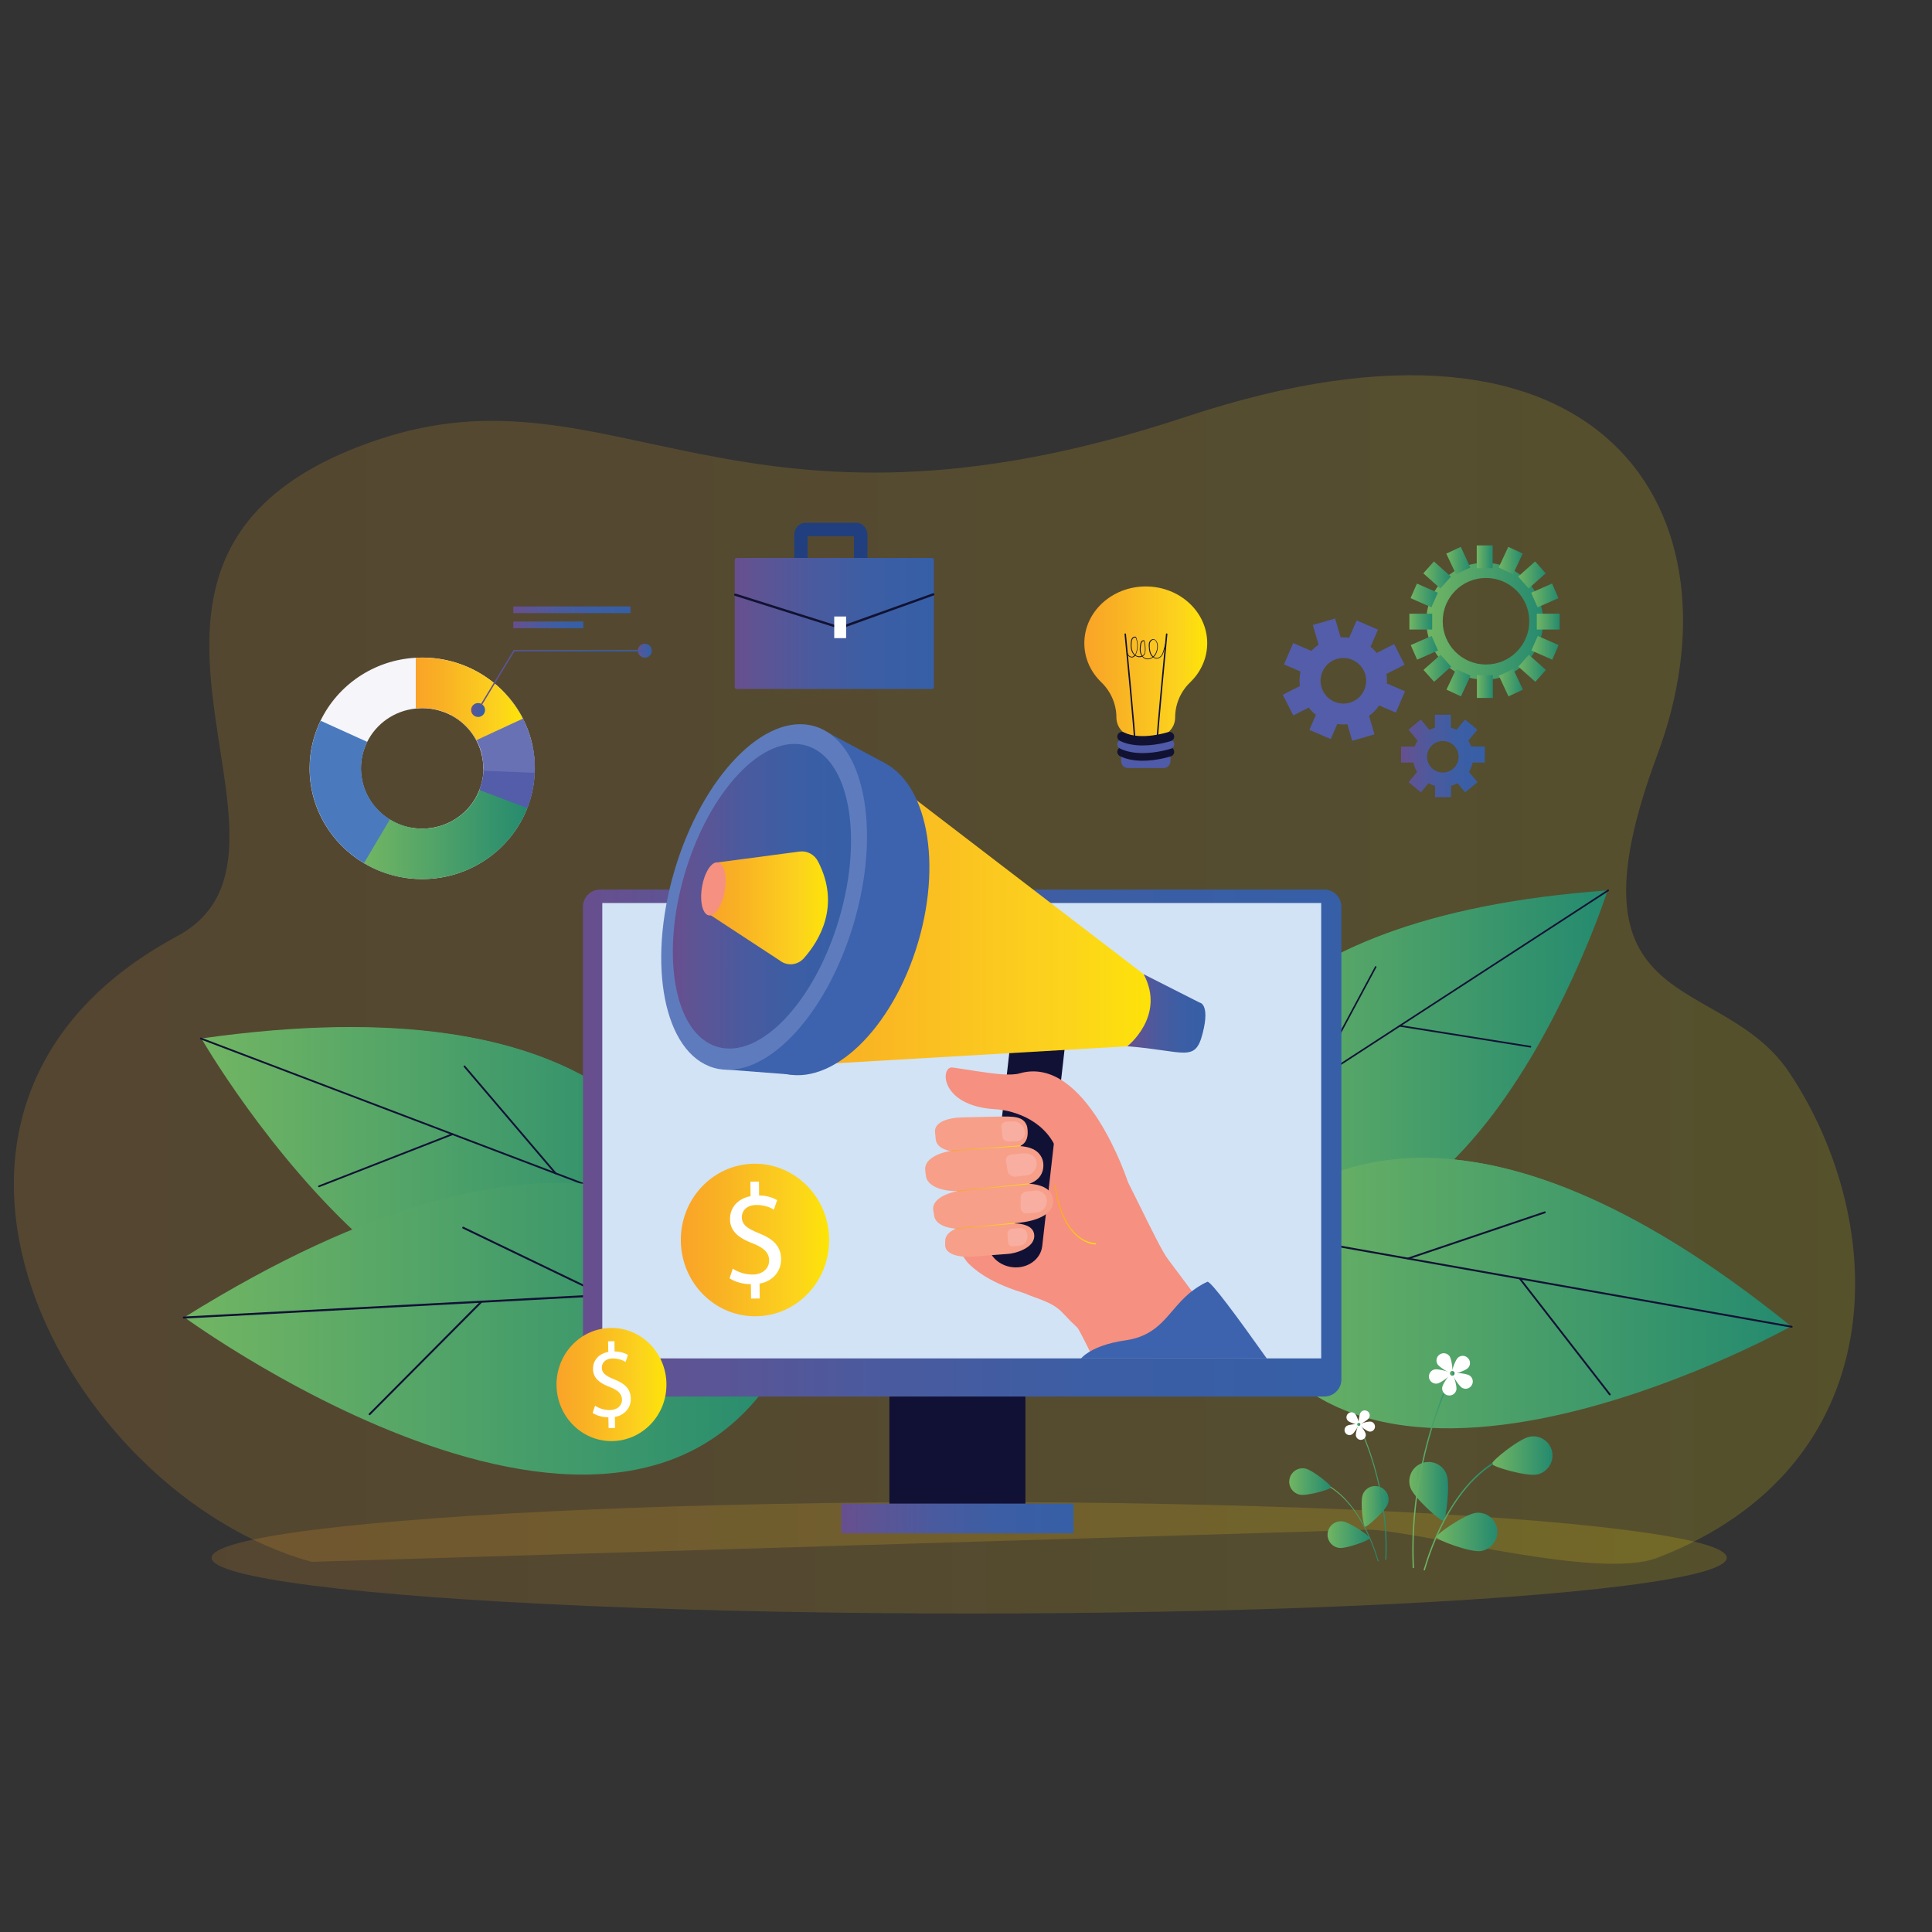 <svg xmlns="http://www.w3.org/2000/svg" xmlns:xlink="http://www.w3.org/1999/xlink" id="Layer_1" x="0px" y="0px" viewBox="0 0 2000 2000" style="enable-background:new 0 0 2000 2000;" xml:space="preserve"><rect x="0" y="0" width="2000" height="2000" fill="#333333" stroke="none"/><style type="text/css">	.st0{opacity:0.17;fill:url(#SVGID_1_);}	.st1{opacity:0.17;}	.st2{fill:url(#SVGID_2_);}	.st3{fill:url(#SVGID_3_);}	.st4{fill:url(#SVGID_4_);}	.st5{fill:#111135;}	.st6{fill:url(#SVGID_5_);}	.st7{fill:url(#SVGID_6_);}	.st8{fill:url(#SVGID_7_);}	.st9{fill:url(#SVGID_8_);}	.st10{fill:url(#SVGID_9_);}	.st11{fill:url(#SVGID_10_);}	.st12{fill:url(#SVGID_11_);}	.st13{fill:#D2E3F5;}	.st14{fill:url(#SVGID_12_);}	.st15{fill:#F69080;}	.st16{fill:url(#SVGID_13_);}	.st17{fill:#F8AEA0;}	.st18{fill:#3D63AE;}	.st19{fill:url(#SVGID_14_);}	.st20{fill:url(#SVGID_15_);}	.st21{fill:#5E7CBD;}	.st22{fill:url(#SVGID_16_);}	.st23{fill:url(#SVGID_17_);}	.st24{fill:#F79F89;}	.st25{fill:url(#SVGID_18_);}	.st26{fill:url(#SVGID_19_);}	.st27{fill:url(#SVGID_20_);}	.st28{fill:#F5F5FA;}	.st29{fill:#4A7ABD;}	.st30{fill:url(#SVGID_21_);}	.st31{fill:#535DAA;}	.st32{fill:#6971B5;}	.st33{fill:url(#SVGID_22_);}	.st34{fill:url(#SVGID_23_);}	.st35{fill:url(#SVGID_24_);}	.st36{fill:url(#SVGID_25_);}	.st37{fill:url(#SVGID_26_);}	.st38{fill:url(#SVGID_27_);}	.st39{fill:url(#SVGID_28_);}	.st40{fill:#111232;}	.st41{fill:#4F5AA8;}	.st42{fill:url(#SVGID_29_);}	.st43{fill:url(#SVGID_30_);}	.st44{fill:url(#SVGID_31_);}	.st45{fill:url(#SVGID_32_);}	.st46{fill:url(#SVGID_33_);}	.st47{fill:url(#SVGID_34_);}	.st48{fill:url(#SVGID_35_);}	.st49{fill:url(#SVGID_36_);}	.st50{fill:url(#SVGID_37_);}	.st51{fill:url(#SVGID_38_);}	.st52{fill:url(#SVGID_39_);}	.st53{fill:url(#SVGID_40_);}	.st54{fill:url(#SVGID_41_);}	.st55{fill:url(#SVGID_42_);}	.st56{fill:url(#SVGID_43_);}	.st57{fill:url(#SVGID_44_);}	.st58{fill:url(#SVGID_45_);}	.st59{fill:url(#SVGID_46_);}	.st60{fill:url(#SVGID_47_);}	.st61{fill:#FFFFFF;}	.st62{fill:url(#SVGID_48_);}	.st63{fill:#213F7E;}	.st64{fill:url(#SVGID_49_);}	.st65{fill:url(#SVGID_50_);}	.st66{fill:url(#SVGID_51_);}	.st67{fill:url(#SVGID_52_);}	.st68{fill:url(#SVGID_53_);}	.st69{fill:url(#SVGID_54_);}	.st70{fill:url(#SVGID_55_);}	.st71{fill:url(#SVGID_56_);}	.st72{fill:url(#SVGID_57_);}	.st73{fill:url(#SVGID_58_);}	.st74{fill:url(#SVGID_59_);}	.st75{fill:url(#SVGID_60_);}	.st76{fill:url(#SVGID_61_);}</style><g>	<linearGradient id="SVGID_1_" gradientUnits="userSpaceOnUse" x1="14.378" y1="1003.602" x2="1920.408" y2="1003.602">		<stop offset="1.385225e-07" style="stop-color:#FAA328"></stop>		<stop offset="0.254" style="stop-color:#F9B124"></stop>		<stop offset="0.769" style="stop-color:#FCD31D"></stop>		<stop offset="1" style="stop-color:#FDE406"></stop>	</linearGradient>	<path class="st0" d="M1715.7,1612.6c-59.9,23.1-236.1-25.5-296.8-29.1l-1096.3,33.3C66.1,1546.1-147.3,1147,183.3,969.2  C350,879.6,45.9,571.4,390.9,455.3c244.2-82.2,372.2,130.4,837.1-23.9c436.2-144.8,579.8,102.9,487.7,349.9  c-102.7,275.3,65.8,222.4,136.9,329.5C1957.5,1268.8,1961.1,1518.1,1715.7,1612.6z"></path></g><g class="st1">	<linearGradient id="SVGID_2_" gradientUnits="userSpaceOnUse" x1="219.114" y1="1612.566" x2="1787.437" y2="1612.566">		<stop offset="1.385225e-07" style="stop-color:#FAA328"></stop>		<stop offset="0.254" style="stop-color:#F9B124"></stop>		<stop offset="0.769" style="stop-color:#FCD31D"></stop>		<stop offset="1" style="stop-color:#FDE406"></stop>	</linearGradient>	<ellipse class="st2" cx="1003.3" cy="1612.6" rx="784.2" ry="57.7"></ellipse></g><g>	<linearGradient id="SVGID_3_" gradientUnits="userSpaceOnUse" x1="208.839" y1="1222.485" x2="734.638" y2="1222.485">		<stop offset="1.229091e-02" style="stop-color:#71B563"></stop>		<stop offset="1" style="stop-color:#248A6F"></stop>	</linearGradient>	<path class="st3" d="M734.6,1312c0,0,7.8-312.5-525.8-236.5C208.8,1075.6,485.9,1556.6,734.6,1312z"></path>	<linearGradient id="SVGID_4_" gradientUnits="userSpaceOnUse" x1="207.857" y1="1168.109" x2="728.792" y2="1168.109">		<stop offset="1.229091e-02" style="stop-color:#71B563"></stop>		<stop offset="1" style="stop-color:#248A6F"></stop>	</linearGradient>	<path class="st4" d="M207.9,1075.1L728.8,1273C710.4,1192,623,1016,207.9,1075.1z"></path>	<path class="st5" d="M707.2,1265.5c0.2-0.1,0.3-0.3,0.4-0.5c0.2-0.5-0.1-1-0.5-1.2l-498.9-189.6c-0.5-0.2-1,0.1-1.2,0.5  c-0.2,0.5,0.1,1,0.5,1.2l498.9,189.6C706.7,1265.6,707,1265.6,707.2,1265.5z"></path>	<path class="st5" d="M468.8,1174.9c0.4-0.2,0.6-0.7,0.4-1.1c-0.2-0.5-0.7-0.7-1.2-0.5l-138.1,53.9c-0.5,0.2-0.7,0.7-0.5,1.2  c0.2,0.5,0.7,0.7,1.2,0.5l138.1-53.9C468.7,1174.9,468.7,1174.9,468.8,1174.9z"></path>	<path class="st5" d="M575.6,1215.5c0.1,0,0.1-0.1,0.2-0.1c0.4-0.3,0.4-0.9,0.1-1.3l-94.4-110.8c-0.3-0.4-0.9-0.4-1.3-0.1  c-0.4,0.3-0.4,0.9-0.1,1.3l94.4,110.8C574.8,1215.6,575.3,1215.7,575.6,1215.5z"></path></g><g>	<linearGradient id="SVGID_5_" gradientUnits="userSpaceOnUse" x1="191.458" y1="1375.569" x2="829.663" y2="1375.569">		<stop offset="1.229091e-02" style="stop-color:#71B563"></stop>		<stop offset="1" style="stop-color:#248A6F"></stop>	</linearGradient>	<path class="st6" d="M829.7,1368c0,0-132.1-319.8-638.2-3.9C191.5,1364,687.4,1726.9,829.7,1368z"></path>	<linearGradient id="SVGID_6_" gradientUnits="userSpaceOnUse" x1="190.26" y1="1294.327" x2="806.296" y2="1294.327">		<stop offset="1.229091e-02" style="stop-color:#71B563"></stop>		<stop offset="1" style="stop-color:#248A6F"></stop>	</linearGradient>	<path class="st7" d="M190.3,1364l616-32.9C751.4,1257.3,584.1,1118.2,190.3,1364z"></path>	<path class="st5" d="M781.1,1333.1c0.1-0.2,0.2-0.4,0.2-0.7c0-0.6-0.5-1-1.1-1l-590,31.5c-0.6,0-1,0.5-0.9,1.1c0,0.6,0.5,1,1.1,1  l590-31.5C780.6,1333.5,780.9,1333.3,781.1,1333.1z"></path>	<path class="st5" d="M499.1,1348.2c0.3-0.4,0.3-1-0.1-1.3c-0.4-0.4-1-0.4-1.4,0l-115.7,116.4c-0.4,0.4-0.4,1,0,1.4  c0.4,0.4,1,0.4,1.4,0L499,1348.3C499,1348.3,499.1,1348.2,499.1,1348.2z"></path>	<path class="st5" d="M625.5,1341.4c0-0.1,0.1-0.1,0.1-0.2c0.2-0.5,0-1.1-0.5-1.3l-145.2-69.9c-0.5-0.2-1.1,0-1.3,0.5  c-0.2,0.5,0,1.1,0.5,1.3l145.2,69.9C624.7,1341.9,625.2,1341.8,625.5,1341.4z"></path></g><g>	<linearGradient id="SVGID_7_" gradientUnits="userSpaceOnUse" x1="1232.703" y1="1098.688" x2="1663.983" y2="1098.688">		<stop offset="1.229091e-02" style="stop-color:#71B563"></stop>		<stop offset="1" style="stop-color:#248A6F"></stop>	</linearGradient>	<path class="st8" d="M1235.9,1238.3c0,0-68-280.4,428.1-316C1664,922.3,1507.9,1410.3,1235.9,1238.3z"></path>	<linearGradient id="SVGID_8_" gradientUnits="userSpaceOnUse" x1="1233.512" y1="1061.868" x2="1664.781" y2="1061.868">		<stop offset="1.229091e-02" style="stop-color:#71B563"></stop>		<stop offset="1" style="stop-color:#248A6F"></stop>	</linearGradient>	<path class="st9" d="M1664.8,921.7L1233.5,1202C1234.2,1125.3,1278.7,949.4,1664.8,921.7z"></path>	<path class="st5" d="M1251.5,1191c-0.2-0.1-0.3-0.2-0.5-0.3c-0.3-0.4-0.1-0.9,0.2-1.2L1664.3,921c0.4-0.3,0.9-0.1,1.2,0.2  c0.3,0.4,0.1,0.9-0.2,1.2l-413.1,268.4C1252,1191,1251.7,1191,1251.5,1191z"></path>	<path class="st5" d="M1448.9,1062.7c-0.4-0.1-0.7-0.5-0.6-0.9c0.1-0.5,0.5-0.8,1-0.7l135.1,21.6c0.5,0.1,0.8,0.5,0.7,1  c-0.1,0.5-0.5,0.8-1,0.7l-135.1-21.6C1449,1062.7,1448.9,1062.7,1448.9,1062.7z"></path>	<path class="st5" d="M1360.4,1120.2c-0.1,0-0.1,0-0.2-0.1c-0.4-0.2-0.6-0.7-0.3-1.1l63.5-118.4c0.2-0.4,0.7-0.6,1.1-0.3  c0.4,0.2,0.6,0.7,0.3,1.1l-63.5,118.4C1361.2,1120.1,1360.8,1120.3,1360.4,1120.2z"></path></g><g>	<linearGradient id="SVGID_9_" gradientUnits="userSpaceOnUse" x1="1266.083" y1="1338.584" x2="1853.603" y2="1338.584">		<stop offset="1.229091e-02" style="stop-color:#71B563"></stop>		<stop offset="1" style="stop-color:#248A6F"></stop>	</linearGradient>	<path class="st10" d="M1266.1,1304.6c0,0,157.7-279.3,587.5,68.7C1853.6,1373.3,1356.3,1650.9,1266.1,1304.6z"></path>	<linearGradient id="SVGID_10_" gradientUnits="userSpaceOnUse" x1="1291.751" y1="1286.049" x2="1854.707" y2="1286.049">		<stop offset="1.229091e-02" style="stop-color:#71B563"></stop>		<stop offset="1" style="stop-color:#248A6F"></stop>	</linearGradient>	<path class="st11" d="M1854.7,1373.4l-563-100C1350.6,1211.7,1520.3,1102.7,1854.7,1373.4z"></path>	<path class="st5" d="M1314.7,1278.1c-0.1-0.2-0.2-0.4-0.1-0.6c0.1-0.5,0.6-0.8,1.1-0.8l539.2,95.8c0.5,0.1,0.8,0.6,0.8,1.1  c-0.1,0.5-0.6,0.8-1.1,0.8l-539.2-95.8C1315.1,1278.4,1314.8,1278.3,1314.7,1278.1z"></path>	<path class="st5" d="M1572.4,1323.8c-0.2-0.4-0.1-0.9,0.2-1.2c0.4-0.3,1-0.2,1.3,0.2l93.3,120.2c0.3,0.4,0.2,1-0.2,1.3  c-0.4,0.3-1,0.2-1.3-0.2l-93.3-120.2C1572.5,1323.9,1572.4,1323.9,1572.4,1323.8z"></path>	<path class="st5" d="M1456.9,1303.3c0-0.1-0.1-0.1-0.1-0.2c-0.2-0.5,0.1-1,0.6-1.2l141.5-47.8c0.5-0.2,1,0.1,1.2,0.6  c0.2,0.5-0.1,1-0.6,1.2l-141.5,47.8C1457.6,1303.9,1457.1,1303.7,1456.9,1303.3z"></path></g><rect x="920.7" y="1435.4" class="st5" width="140.8" height="134.2"></rect><linearGradient id="SVGID_11_" gradientUnits="userSpaceOnUse" x1="603.501" y1="1183.294" x2="1388.452" y2="1183.294">	<stop offset="1.229066e-02" style="stop-color:#674F8F"></stop>	<stop offset="0.106" style="stop-color:#5F5393"></stop>	<stop offset="0.382" style="stop-color:#4B5A9E"></stop>	<stop offset="0.672" style="stop-color:#3C5EA4"></stop>	<stop offset="0.993" style="stop-color:#365FA7"></stop></linearGradient><path class="st12" d="M1370.8,920.9H621.2c-9.7,0-17.7,7.9-17.7,17.7V1428c0,9.7,7.9,17.7,17.7,17.7h749.7c9.7,0,17.7-7.9,17.7-17.7 V938.5C1388.5,928.8,1380.5,920.9,1370.8,920.9z"></path><rect x="623.5" y="934.8" class="st13" width="744.2" height="471.4"></rect><linearGradient id="SVGID_12_" gradientUnits="userSpaceOnUse" x1="870.826" y1="1571.897" x2="1111.314" y2="1571.897">	<stop offset="1.229066e-02" style="stop-color:#674F8F"></stop>	<stop offset="0.106" style="stop-color:#5F5393"></stop>	<stop offset="0.382" style="stop-color:#4B5A9E"></stop>	<stop offset="0.672" style="stop-color:#3C5EA4"></stop>	<stop offset="0.993" style="stop-color:#365FA7"></stop></linearGradient><rect x="870.8" y="1556.5" class="st14" width="240.5" height="30.8"></rect><g>	<g>		<path class="st15" d="M1246.2,1353.2c-20.3-27.2-32.9-44.1-37.2-49.8c-5.8-7.7-17-30.5-29.5-55.9c-17-34.4-36.5-73.5-48.5-86.5   c-4.9-5.2-14.3-9.7-25.2-13.5c-9-3.1-32,33.6-120,24.5c0,0,38,23.6,39.5,27.5c2.7,7.3,4.7,12.7,5.2,14.9c0.1,0.5,0.2,0.8,0.2,1   c-0.1,1-0.2,1.9-0.3,2.8c0,0,0,0,0,0c-0.4,3.6-0.7,7.1-1,10.3c0,0.1,0,0.2,0,0.3c-0.2,1.6-0.3,3.1-0.4,4.6c0,0.3,0,0.5-0.1,0.8   c-0.6,6.2-1,11.1-1.3,14c0,0.2,0,0.5-0.1,0.6c-0.1,1.5-0.2,2.3-0.2,2.3s-8.2-2-15.4,1.2c-2.2,1-4.4,2.5-6.1,4.7   c-0.5,0.6-0.9,1.2-1.3,1.9c-0.4,0.7-1.7,3.6-3.3,7.7c0,0.1-0.1,0.2-0.1,0.2c-4.9,12.3-6.1,32.9-3.4,34.8c0,0,3.3,4.9,4.7,6.2   c4.4,4.2,18.6,18.7,55.5,30.1c4.1,1.3,7.9,3.2,11.7,4.5c30.1,10.6,25.8,13.7,45.5,31.8c0.4,0.3,1.1,1.5,2.2,3.4   c2.8,5,7.8,15,14.4,28.2H1286C1270.5,1385.6,1257.2,1367.9,1246.2,1353.2z"></path>		<g>			<linearGradient id="SVGID_13_" gradientUnits="userSpaceOnUse" x1="1091.537" y1="1257.463" x2="1134.521" y2="1257.463">				<stop offset="1.385225e-07" style="stop-color:#FAA328"></stop>				<stop offset="0.254" style="stop-color:#F9B124"></stop>				<stop offset="0.769" style="stop-color:#FCD31D"></stop>				<stop offset="1" style="stop-color:#FDE406"></stop>			</linearGradient>			<path class="st16" d="M1129.1,1287.5c3.2,0.8,5.2,0.7,5.4,0.7l0-1.2c-0.1,0-8.4,0.2-17.7-7.1c-8.6-6.8-19.7-21.5-24.1-53.3    l-1.2,0.2c2.4,17.8,8.7,41.6,24.6,54.1C1121.1,1284.8,1125.8,1286.7,1129.1,1287.5z"></path>		</g>		<g>			<path class="st17" d="M1072.9,1065.6c3.8,0.8,8.9-4.6,8.9-4.6c-2.5-7.1-5.1-14.5-7.7-21.6c-2.4,0.8-5.6,2.5-6.5,5.7    C1066.2,1050.6,1069,1064.8,1072.9,1065.6z"></path>		</g>		<path class="st18" d="M1311.3,1406.2c-30.3-42.7-58.3-80.8-61.5-79.3c-3.1,1.4-5.8,2.9-8.5,4.6c-4.1,2.5-7.8,5.3-11.2,8.2   c0,0,0,0,0,0c-21.4,18.6-28.9,42.8-65.5,47.9c-18.1,2.6-32,7.8-41.2,14.7c-0.7,0.5-1.3,1-1.9,1.6c0,0,0,0,0,0   c-0.9,0.8-1.8,1.6-2.6,2.4H1311.3z"></path>		<g>			<g>				<path class="st5" d="M1048,1311.8L1048,1311.8c15.5,1.8,29.3-8,30.9-21.8l23.1-203.3c1.6-13.8-9.7-26.4-25.2-28.1l0,0     c-15.5-1.8-29.3,8-30.9,21.8l-23.1,203.3C1021.2,1297.4,1032.5,1310,1048,1311.8z"></path>			</g>			<g>				<linearGradient id="SVGID_14_" gradientUnits="userSpaceOnUse" x1="753.835" y1="933.309" x2="1203.23" y2="933.309">					<stop offset="1.385225e-07" style="stop-color:#FAA328"></stop>					<stop offset="0.254" style="stop-color:#F9B124"></stop>					<stop offset="0.769" style="stop-color:#FCD31D"></stop>					<stop offset="1" style="stop-color:#FDE406"></stop>				</linearGradient>				<polygon class="st19" points="858.8,759.4 1183.9,1008.5 1203.2,1049.1 1167,1083.1 753.8,1107.2     "></polygon>			</g>			<g>									<ellipse transform="matrix(0.284 -0.959 0.959 0.284 -294.988 1501.202)" class="st18" cx="857.3" cy="948" rx="169.4" ry="96.7"></ellipse>			</g>			<g>				<linearGradient id="SVGID_15_" gradientUnits="userSpaceOnUse" x1="1167.049" y1="1049.094" x2="1247.789" y2="1049.094">					<stop offset="1.229066e-02" style="stop-color:#674F8F"></stop>					<stop offset="0.106" style="stop-color:#5F5393"></stop>					<stop offset="0.382" style="stop-color:#4B5A9E"></stop>					<stop offset="0.672" style="stop-color:#3C5EA4"></stop>					<stop offset="0.993" style="stop-color:#365FA7"></stop>				</linearGradient>				<path class="st20" d="M1183.9,1008.5l57.8,29.3c0,0,11.2,1,3.3,31.8c-7.8,30.9-18.5,18.1-78,13.5     C1167,1083.1,1207.1,1051.8,1183.9,1008.5z"></path>			</g>			<g>				<polygon class="st18" points="819.2,1112.4 748,1106.9 847.6,753.3 916,790 888.7,997.7     "></polygon>			</g>			<g>									<ellipse transform="matrix(0.284 -0.959 0.959 0.284 -323.803 1423.223)" class="st21" cx="790.7" cy="928.3" rx="184.3" ry="96.7"></ellipse>			</g>			<g>				<linearGradient id="SVGID_16_" gradientUnits="userSpaceOnUse" x1="696.543" y1="927.768" x2="880.98" y2="927.768">					<stop offset="1.229066e-02" style="stop-color:#674F8F"></stop>					<stop offset="0.106" style="stop-color:#5F5393"></stop>					<stop offset="0.382" style="stop-color:#4B5A9E"></stop>					<stop offset="0.672" style="stop-color:#3C5EA4"></stop>					<stop offset="0.993" style="stop-color:#365FA7"></stop>				</linearGradient>				<path class="st22" d="M708.9,904.2c-25.5,86.1-10.4,166.5,33.7,179.5c44.1,13,100.5-46.2,126-132.3     c25.5-86.1,10.4-166.5-33.7-179.5C790.8,758.8,734.4,818,708.9,904.2z"></path>			</g>			<g>				<linearGradient id="SVGID_17_" gradientUnits="userSpaceOnUse" x1="732.127" y1="939.82" x2="857.164" y2="939.82">					<stop offset="1.385225e-07" style="stop-color:#FAA328"></stop>					<stop offset="0.254" style="stop-color:#F9B124"></stop>					<stop offset="0.769" style="stop-color:#FCD31D"></stop>					<stop offset="1" style="stop-color:#FDE406"></stop>				</linearGradient>				<path class="st23" d="M827.9,881.5l-84.5,11.2l-11.3,52.4l74.8,49c7.8,6.3,18.7,5.3,25.4-2.3c15.9-18,38-54.2,14.7-99.7     C843.3,884.7,835.7,880.5,827.9,881.5z"></path>			</g>			<g>				<path class="st15" d="M726.8,917.8c-2.7,15.1,0.4,28.5,6.9,29.8c6.4,1.3,13.8-9.8,16.5-25c2.7-15.1-0.4-28.5-6.9-29.8     C736.8,891.5,729.4,902.6,726.8,917.8z"></path>			</g>		</g>		<g>			<g>				<path class="st24" d="M958.5,1217.3l-0.7-5.8c-1.5-11.4,13.9-19.5,34.5-21.1l50-3.8c21-1.6,32.6,2.4,36.8,13.5     c0.7,2,1.1,4.9,1,7.1c-0.6,11.7-9,19.7-30,21.3l-52.1,4.3C977.4,1234.5,960,1228.7,958.5,1217.3z"></path>			</g>			<g>				<path class="st24" d="M967.1,1258.8l-1-6c-1.7-10.7,12.8-18.7,32.4-20.9l51.6-6c20-2.3,35.3,1.5,39.2,12c0.7,2,1.1,4.4,1,6.7     c-0.6,11-13.7,18.6-33.8,21l-51.6,6C985.4,1273.8,968.9,1269.5,967.1,1258.8z"></path>			</g>			<g>				<path class="st24" d="M978.4,1288.8l0.1-4.6c0.1-8.9,13-15.2,29-16.4l32.8-1.3c12.8-0.7,29.1,0.1,30.3,11.6     c1.5,13.9-20.4,19.8-27.9,20l-35.7,2.7C990.9,1302,978.2,1297.6,978.4,1288.8z"></path>			</g>			<g>				<path class="st17" d="M1073.3,1204.4c-0.8-9.1-8.4-11.2-16.2-10.3l-9.9,1c-3.8,0.4-6.4,3.2-5.9,6.3l1.8,11.1     c0.6,3.4,4.4,5.9,8.6,5.5l11.3-1.2C1069.7,1216.1,1073.7,1208.5,1073.3,1204.4z"></path>			</g>			<g>				<path class="st24" d="M968.7,1179.6c-0.1-1.1-0.8-7.8-0.8-7.8c-0.7-9.7,12.3-14.8,28.4-15.1l36.1-0.8     c16.5-0.3,26.8-0.5,30.5,9.2c1,2.6,1.2,8,0.7,10.9c-1.9,12.3-14.3,13.3-30.9,13.7l-33.9,3     C982.7,1193.1,969.9,1189.3,968.7,1179.6z"></path>			</g>			<g>				<path class="st17" d="M1083.7,1243.9l0-0.7c0-6.6-5.6-11.4-12.3-10.7l-8.9,0.9c-3.2,0.3-5.9,3.1-5.9,6.3l0,10.8     c0,3.5,2.9,6,6.5,5.7l10.1-1C1079,1254.6,1083.7,1249.5,1083.7,1243.9z"></path>			</g>			<g>				<path class="st17" d="M1063.7,1278.8l0,0.2c0.4,5.3-3,10-7.7,10.5l-8,0.8c-2.2,0.2-4.2-1.7-4.4-4.2l-0.7-8.4     c-0.2-2.8,1.6-5.3,4.1-5.5l8.8-0.9C1059.8,1270.9,1063.3,1274.3,1063.7,1278.8z"></path>			</g>			<g>				<path class="st17" d="M1060.9,1172.3l-0.2-1.6c-0.6-5.6-6.1-10-12.2-9.8l-7,0.3c-2.9,0.1-5.1,2.4-4.9,5.1l1,10.2     c0.3,3,3.2,5.3,6.5,5.2l8.1-0.3C1057.5,1181.2,1061.4,1177.1,1060.9,1172.3z"></path>			</g>			<g>				<linearGradient id="SVGID_18_" gradientUnits="userSpaceOnUse" x1="990.513" y1="1229.324" x2="1065.519" y2="1229.324">					<stop offset="1.385225e-07" style="stop-color:#FAA328"></stop>					<stop offset="0.254" style="stop-color:#F9B124"></stop>					<stop offset="0.769" style="stop-color:#FCD31D"></stop>					<stop offset="1" style="stop-color:#FDE406"></stop>				</linearGradient>				<path class="st25" d="M990.8,1233.4c0,0,0.1,0,0.1,0l74.3-7.6c0.2,0,0.3-0.2,0.3-0.4c0-0.2-0.2-0.3-0.4-0.3l-74.3,7.6     c-0.2,0-0.3,0.2-0.3,0.4C990.5,1233.3,990.6,1233.4,990.8,1233.4z"></path>			</g>			<g>				<linearGradient id="SVGID_19_" gradientUnits="userSpaceOnUse" x1="984.022" y1="1188.789" x2="1056.729" y2="1188.789">					<stop offset="1.385225e-07" style="stop-color:#FAA328"></stop>					<stop offset="0.254" style="stop-color:#F9B124"></stop>					<stop offset="0.769" style="stop-color:#FCD31D"></stop>					<stop offset="1" style="stop-color:#FDE406"></stop>				</linearGradient>				<path class="st26" d="M984.3,1191.7c0,0,0.1,0,0.1,0l72-5.2c0.2,0,0.3-0.2,0.3-0.4c0-0.2-0.2-0.3-0.4-0.3l-72,5.2     c-0.2,0-0.3,0.2-0.3,0.4C984,1191.5,984.1,1191.7,984.3,1191.7z"></path>			</g>			<g>				<linearGradient id="SVGID_20_" gradientUnits="userSpaceOnUse" x1="989.168" y1="1269.152" x2="1050.465" y2="1269.152">					<stop offset="1.385225e-07" style="stop-color:#FAA328"></stop>					<stop offset="0.254" style="stop-color:#F9B124"></stop>					<stop offset="0.769" style="stop-color:#FCD31D"></stop>					<stop offset="1" style="stop-color:#FDE406"></stop>				</linearGradient>				<path class="st27" d="M989.4,1272.2c0,0,0.1,0,0.1,0l60.6-5.5c0.2,0,0.3-0.2,0.3-0.4c0-0.2-0.2-0.3-0.4-0.3l-60.6,5.5     c-0.2,0-0.3,0.2-0.3,0.4C989.2,1272.1,989.3,1272.2,989.4,1272.2z"></path>			</g>		</g>		<g>			<path class="st15" d="M1167.6,1223.6c0,0-43-132.2-111.9-112.5c-9.4,2.7-25.9,0.6-43.8-2.1c-7.4-1.1-15.1-2.4-22.7-3.5    c-1-0.2-2.1-0.3-3.1-0.4c-12.9-1.8-13.7,40,44.6,43.2c13.7,0.8,48.8,8.1,63,41.1C1102.9,1210.4,1152.2,1255.1,1167.6,1223.6z"></path>		</g>	</g></g><g>	<g>		<path class="st28" d="M551.4,772.8c-2.1-10.2-5.5-19.9-10.1-28.9c-4.8-9.5-11-18.2-18.2-25.9c-21.3-22.9-52-37.3-86-37.3   c-2.3,0-4.5,0.1-6.8,0.2c-43.5,2.4-80.7,28.4-98.5,65.2c-7.2,14.9-11.3,31.6-11.3,49.3c0,41.6,22.5,78,56.2,98.1   c12.6,7.5,26.9,12.8,42,15.1c6,0.9,12.1,1.4,18.3,1.4c49.6,0,91.9-30.5,108.8-73.4c1.3-3.3,2.4-6.7,3.4-10.2   c2.4-8.5,3.9-17.3,4.2-26.5c0.1-1.5,0.1-3.1,0.1-4.6C553.7,787.7,552.9,780.1,551.4,772.8z M500.4,797.9   c-0.1,3.7-0.6,7.3-1.4,10.8c-0.7,3.2-1.6,6.2-2.8,9.2c-9.1,23.4-32.2,39.9-59.2,39.9c-4.5,0-8.9-0.5-13.2-1.3   c-7.3-1.5-14.2-4.3-20.4-8.1c-17.9-11-29.8-30.6-29.8-52.9c0-9.8,2.3-19.1,6.4-27.3c9.3-18.9,28.1-32.4,50.2-34.7   c2.2-0.2,4.5-0.4,6.8-0.4c10.5,0,20.4,2.5,29.1,6.9c11.5,5.8,20.9,15,26.9,26.3c2.8,5.2,4.9,10.9,6.1,16.9c0.8,4,1.2,8.1,1.2,12.3   C500.5,796.2,500.5,797.1,500.4,797.9z"></path>	</g>	<g>		<path class="st29" d="M423.9,856.4l-5.1,52.2c-15.2-2.3-29.4-7.6-42-15.1c-33.7-20.1-56.2-56.5-56.2-98.1c0-17.6,4-34.3,11.3-49.3   l48.3,21.9c-4.1,8.2-6.4,17.5-6.4,27.3c0,22.3,11.9,41.9,29.8,52.9C409.7,852.1,416.6,854.9,423.9,856.4z"></path>	</g>	<g>		<linearGradient id="SVGID_21_" gradientUnits="userSpaceOnUse" x1="376.766" y1="859.334" x2="549.317" y2="859.334">			<stop offset="1.229091e-02" style="stop-color:#71B563"></stop>			<stop offset="1" style="stop-color:#248A6F"></stop>		</linearGradient>		<path class="st30" d="M549.3,826.5c-1,3.5-2.1,6.8-3.4,10.2C529,879.6,486.7,910,437.1,910c-22.1,0-42.7-6-60.3-16.5   c7.8-13.2,17.4-29.4,26.8-45.2c9.7,6,21.2,9.5,33.6,9.5c27,0,50-16.6,59.2-39.9c1.2-3,2.1-6,2.8-9.2l39,13.2L549.3,826.5z"></path>	</g>	<g>		<path class="st31" d="M553.7,795.4c0,1.5,0,3.1-0.1,4.6c-0.5,12.9-3.2,25.2-7.7,36.6l-49.6-18.8c2.4-6.2,3.9-12.9,4.2-19.9   c0-0.8,0.1-1.7,0.1-2.5c0-4.2-0.4-8.3-1.2-12.3l52.1-10.3C552.9,780.1,553.7,787.7,553.7,795.4z"></path>	</g>	<g>		<path class="st32" d="M553.7,795.4c0,1.5,0,3.1-0.1,4.6l-53.1-2.1c0-0.8,0.1-1.7,0.1-2.5c0-10.5-2.7-20.4-7.3-29.1   c-6-11.2-15.5-20.4-26.9-26.3l8.1-15.5l48.8-6.5c7.2,7.7,13.3,16.4,18.2,25.9C549.2,759.4,553.7,776.9,553.7,795.4z"></path>	</g>	<g>		<linearGradient id="SVGID_22_" gradientUnits="userSpaceOnUse" x1="430.338" y1="723.5" x2="541.27" y2="723.5">			<stop offset="1.385225e-07" style="stop-color:#FAA328"></stop>			<stop offset="0.254" style="stop-color:#F9B124"></stop>			<stop offset="0.769" style="stop-color:#FCD31D"></stop>			<stop offset="1" style="stop-color:#FDE406"></stop>		</linearGradient>		<path class="st33" d="M541.3,743.9l-48.1,22.3c-10.6-19.8-31.7-33.2-56-33.2c-2.3,0-4.5,0.1-6.8,0.4v-52.4   c2.2-0.1,4.5-0.2,6.8-0.2C482.7,680.8,522.1,706.5,541.3,743.9z"></path>	</g>	<g>		<g>			<g>				<linearGradient id="SVGID_23_" gradientUnits="userSpaceOnUse" x1="487.724" y1="735.043" x2="502.078" y2="735.043">					<stop offset="1.229066e-02" style="stop-color:#674F8F"></stop>					<stop offset="0.106" style="stop-color:#5F5393"></stop>					<stop offset="0.382" style="stop-color:#4B5A9E"></stop>					<stop offset="0.672" style="stop-color:#3C5EA4"></stop>					<stop offset="0.993" style="stop-color:#365FA7"></stop>				</linearGradient>				<path class="st34" d="M487.7,735c0-4,3.2-7.2,7.2-7.2s7.2,3.2,7.2,7.2c0,4-3.2,7.2-7.2,7.2S487.7,739,487.7,735z"></path>			</g>		</g>		<g>			<g>				<linearGradient id="SVGID_24_" gradientUnits="userSpaceOnUse" x1="660.346" y1="673.578" x2="674.701" y2="673.578">					<stop offset="1.229066e-02" style="stop-color:#674F8F"></stop>					<stop offset="0.106" style="stop-color:#5F5393"></stop>					<stop offset="0.382" style="stop-color:#4B5A9E"></stop>					<stop offset="0.672" style="stop-color:#3C5EA4"></stop>					<stop offset="0.993" style="stop-color:#365FA7"></stop>				</linearGradient>				<path class="st35" d="M660.3,673.6c0-4,3.2-7.2,7.2-7.2c4,0,7.2,3.2,7.2,7.2c0,4-3.2,7.2-7.2,7.2     C663.6,680.8,660.3,677.5,660.3,673.6z"></path>			</g>		</g>		<g>			<g>				<linearGradient id="SVGID_25_" gradientUnits="userSpaceOnUse" x1="494.294" y1="704.14" x2="667.523" y2="704.14">					<stop offset="1.229066e-02" style="stop-color:#674F8F"></stop>					<stop offset="0.106" style="stop-color:#5F5393"></stop>					<stop offset="0.382" style="stop-color:#4B5A9E"></stop>					<stop offset="0.672" style="stop-color:#3C5EA4"></stop>					<stop offset="0.993" style="stop-color:#365FA7"></stop>				</linearGradient>				<polygon class="st36" points="495.5,735.4 494.3,734.7 531.7,672.9 667.5,672.9 667.5,674.3 532.5,674.3     "></polygon>			</g>		</g>	</g>	<g>		<linearGradient id="SVGID_26_" gradientUnits="userSpaceOnUse" x1="531.378" y1="631.184" x2="652.697" y2="631.184">			<stop offset="1.229066e-02" style="stop-color:#674F8F"></stop>			<stop offset="0.106" style="stop-color:#5F5393"></stop>			<stop offset="0.382" style="stop-color:#4B5A9E"></stop>			<stop offset="0.672" style="stop-color:#3C5EA4"></stop>			<stop offset="0.993" style="stop-color:#365FA7"></stop>		</linearGradient>		<rect x="531.4" y="627.8" class="st37" width="121.3" height="6.9"></rect>	</g>	<g>		<linearGradient id="SVGID_27_" gradientUnits="userSpaceOnUse" x1="531.378" y1="646.875" x2="603.791" y2="646.875">			<stop offset="1.229066e-02" style="stop-color:#674F8F"></stop>			<stop offset="0.106" style="stop-color:#5F5393"></stop>			<stop offset="0.382" style="stop-color:#4B5A9E"></stop>			<stop offset="0.672" style="stop-color:#3C5EA4"></stop>			<stop offset="0.993" style="stop-color:#365FA7"></stop>		</linearGradient>		<rect x="531.4" y="643.4" class="st38" width="72.4" height="6.9"></rect>	</g></g><g>	<linearGradient id="SVGID_28_" gradientUnits="userSpaceOnUse" x1="1122.53" y1="685" x2="1249.64" y2="685">		<stop offset="1.385225e-07" style="stop-color:#FAA328"></stop>		<stop offset="0.254" style="stop-color:#F9B124"></stop>		<stop offset="0.769" style="stop-color:#FCD31D"></stop>		<stop offset="1" style="stop-color:#FDE406"></stop>	</linearGradient>	<path class="st39" d="M1122.5,665.8c0-32.4,28.5-58.7,63.6-58.7c35.1,0,63.6,26.3,63.6,58.7c0,15.7-6.7,30-17.6,40.5  c-9.9,9.5-15.6,22.6-15.6,36.4l0,0c0,11.1-9,20.1-20.1,20.1h-20.6c-11.1,0-20.1-9-20.1-20.1l0,0c0-13.7-5.7-26.8-15.6-36.4  C1129.2,695.8,1122.5,681.6,1122.5,665.8z"></path>	<path class="st40" d="M1174.9,770.2c0.4,0,0.7-0.3,0.7-0.7c0.4-6.5-9.6-108.8-10-113.1c0-0.4-0.4-0.7-0.8-0.7  c-0.4,0-0.7,0.4-0.7,0.8c0.1,1.1,10.3,106.4,10,112.9C1174.2,769.8,1174.5,770.1,1174.9,770.2  C1174.9,770.2,1174.9,770.2,1174.9,770.2z"></path>	<path class="st40" d="M1197.8,770.2C1197.8,770.2,1197.8,770.2,1197.8,770.2c0.5,0,0.8-0.4,0.7-0.8c-0.3-6.4,9.9-111.8,10-112.9  c0-0.4-0.3-0.8-0.7-0.8c-0.4,0-0.8,0.3-0.8,0.7c-0.4,4.3-10.3,106.6-10,113.1C1197.1,769.8,1197.4,770.2,1197.8,770.2z"></path>	<path class="st40" d="M1185.4,682c-1.1-0.5-2.2-1.3-3-2.3c-1.5,0.7-3.2,0.8-4.9,0.3c-0.8-0.3-1.6-0.7-2.4-1.2  c-0.8,0.9-1.8,1.7-3.1,1.8c-0.9,0.1-1.8-0.2-2.7-0.7c-2.1-1.2-3.3-3.8-2.9-6.1c0-0.2,0.2-0.3,0.4-0.3c0.2,0,0.3,0.2,0.3,0.4  c-0.3,2.1,0.7,4.3,2.5,5.4c0.5,0.3,1.3,0.6,2.2,0.6c1.1-0.1,1.9-0.8,2.6-1.6c-1.3-1.1-2.3-2.7-3-4.5c-1.1-3-1-6.1-0.8-8.6  c0.1-1.4,0.3-3,1.1-4.3c0.8-1.3,2.5-2.3,4.1-1.7c0.1,0,0.2,0.1,0.2,0.2c2.2,5.2,2.4,11.2,0.5,16.4c-0.2,0.7-0.6,1.5-1.1,2.3  c0.7,0.5,1.4,0.9,2.2,1.1c1.4,0.4,2.9,0.3,4.2-0.2c-0.7-1.1-1.3-2.3-1.6-3.7c-0.7-2.9-0.2-6,0.2-8.4c0.2-1,0.4-2,1.1-2.9  c0.6-0.8,1.8-1.5,3-1.1c0.1,0,0.2,0.1,0.2,0.3c0.9,3.3,1.3,6.8,1.1,10.3c-0.1,1.2-0.2,2.4-0.7,3.5c-0.5,1-1.2,1.8-2.2,2.3  c0.7,0.9,1.6,1.6,2.6,2c2.4,1,5.3,0.5,7.6-1.2c-0.8-0.7-1.4-1.4-1.9-2.2c-1.4-2.4-1.7-5.2-1.9-7.7c-0.2-2-0.3-4.1,0.6-5.9  c0.9-1.8,3.2-3.3,5.2-2.4c0.8,0.3,1.5,1,2.1,1.9c1.3,2,1.7,4.6,1.2,7.8c-0.4,2.5-1.4,6-4.1,8.5c0,0,0,0,0,0c1,0.7,2.3,1.1,3.6,1  c1.9-0.2,3.7-1.5,4.9-3.5c1-1.8,2.8-8.2,3.3-10.6c0-0.2,0.2-0.3,0.4-0.3c0.2,0,0.3,0.2,0.3,0.4c-0.5,2.3-2.3,8.9-3.4,10.8  c-1.3,2.2-3.4,3.7-5.5,3.9c-1.6,0.1-3-0.4-4.2-1.3c-1.7,1.3-3.7,2-5.6,2C1187.3,682.5,1186.3,682.4,1185.4,682z M1190.8,664.6  c-0.8,1.6-0.7,3.6-0.6,5.5c0.2,2.4,0.5,5.1,1.8,7.3c0.4,0.8,1.1,1.5,1.8,2.1c0,0,0.1-0.1,0.1-0.1c2.6-2.4,3.5-5.7,3.9-8.1  c0.4-2.9,0.1-5.4-1.1-7.3c-0.5-0.8-1.1-1.3-1.7-1.6c-0.3-0.1-0.6-0.2-1-0.2C1192.8,662.4,1191.5,663.4,1190.8,664.6z M1182.2,664.6  c-0.5,0.7-0.8,1.7-0.9,2.6c-0.4,2.3-0.9,5.3-0.2,8.1c0.3,1.3,0.8,2.5,1.5,3.5c0.8-0.5,1.5-1.2,2-2.1c0.5-1,0.6-2.1,0.6-3.2  c0.2-3.3-0.2-6.6-1-9.8C1183.4,663.5,1182.7,664,1182.2,664.6z M1172.5,661.4c-0.8,1.2-0.9,2.7-1,4c-0.2,2.4-0.3,5.4,0.8,8.3  c0.6,1.7,1.5,3.1,2.7,4.1c0.5-0.8,0.8-1.5,1-2.1c1.8-5,1.7-10.8-0.4-15.7C1174.4,659.6,1173.1,660.4,1172.5,661.4z"></path>	<path class="st41" d="M1167.8,795.1h36.6c4,0,7.3-3.3,7.3-7.3v-7.3h-51.1v7.3C1160.5,791.8,1163.8,795.1,1167.8,795.1z"></path>	<path class="st40" d="M1182.9,787.5c15,0,28.4-4.3,29.3-4.6c2.6-0.8,3.9-3.6,3.1-6.1c-0.8-2.6-3.6-3.9-6.1-3.1  c-0.4,0.1-28.2,9-45.6,0.3c-2.4-1.2-5.3-0.2-6.5,2.2c-1.2,2.4-0.2,5.3,2.2,6.5C1166.5,786.3,1175,787.5,1182.9,787.5z"></path>	<path class="st41" d="M1182.9,779.6c15,0,28.4-4.3,29.3-4.6c2.6-0.8,3.9-3.6,3.1-6.1c-0.8-2.6-3.6-4-6.1-3.1  c-0.4,0.1-28.2,9-45.6,0.3c-2.4-1.2-5.3-0.2-6.5,2.2c-1.2,2.4-0.2,5.3,2.2,6.5C1166.5,778.4,1175,779.6,1182.9,779.6z"></path>	<path class="st40" d="M1182.9,771.7c15,0,28.4-4.3,29.3-4.6c2.6-0.8,3.9-3.6,3.1-6.1c-0.8-2.6-3.6-3.9-6.1-3.1  c-0.4,0.1-28.2,9-45.6,0.3c-2.4-1.2-5.3-0.2-6.5,2.2c-1.2,2.4-0.2,5.3,2.2,6.5C1166.5,770.5,1175,771.7,1182.9,771.7z"></path></g><g>	<linearGradient id="SVGID_29_" gradientUnits="userSpaceOnUse" x1="1476.496" y1="643.109" x2="1597.427" y2="643.109">		<stop offset="1.229091e-02" style="stop-color:#71B563"></stop>		<stop offset="1" style="stop-color:#248A6F"></stop>	</linearGradient>	<path class="st42" d="M1537,582.6c-33.4,0-60.5,27.1-60.5,60.5c0,33.4,27.1,60.5,60.5,60.5c33.4,0,60.5-27.1,60.5-60.5  C1597.4,609.7,1570.4,582.6,1537,582.6z M1538.3,687.9c-24.7,0-44.8-20-44.8-44.8c0-24.7,20-44.8,44.8-44.8  c24.7,0,44.8,20,44.8,44.8C1583.1,667.8,1563.1,687.9,1538.3,687.9z"></path>	<linearGradient id="SVGID_30_" gradientUnits="userSpaceOnUse" x1="1528.716" y1="576.361" x2="1545.207" y2="576.361">		<stop offset="1.229091e-02" style="stop-color:#71B563"></stop>		<stop offset="1" style="stop-color:#248A6F"></stop>	</linearGradient>	<rect x="1528.7" y="564.6" class="st43" width="16.5" height="23.6"></rect>	<linearGradient id="SVGID_31_" gradientUnits="userSpaceOnUse" x1="1551.403" y1="580.288" x2="1576.311" y2="580.288">		<stop offset="1.229091e-02" style="stop-color:#71B563"></stop>		<stop offset="1" style="stop-color:#248A6F"></stop>	</linearGradient>	<polygon class="st44" points="1576.3,573.1 1561.4,566.1 1551.4,587.5 1566.3,594.4  "></polygon>	<linearGradient id="SVGID_32_" gradientUnits="userSpaceOnUse" x1="1571.563" y1="595.208" x2="1600.126" y2="595.208">		<stop offset="1.229091e-02" style="stop-color:#71B563"></stop>		<stop offset="1" style="stop-color:#248A6F"></stop>	</linearGradient>	<polygon class="st45" points="1600.1,593.5 1589.2,581.2 1571.6,596.9 1582.5,609.2  "></polygon>	<linearGradient id="SVGID_33_" gradientUnits="userSpaceOnUse" x1="1585.099" y1="616.41" x2="1613.289" y2="616.41">		<stop offset="1.229091e-02" style="stop-color:#71B563"></stop>		<stop offset="1" style="stop-color:#248A6F"></stop>	</linearGradient>	<polygon class="st46" points="1613.3,619.2 1606.7,604.1 1585.1,613.6 1591.7,628.7  "></polygon>	<linearGradient id="SVGID_34_" gradientUnits="userSpaceOnUse" x1="1459.023" y1="643.502" x2="1482.582" y2="643.502">		<stop offset="1.229091e-02" style="stop-color:#71B563"></stop>		<stop offset="1" style="stop-color:#248A6F"></stop>	</linearGradient>	<polygon class="st47" points="1459,651.7 1459,635.3 1482.6,635.3 1482.6,651.7  "></polygon>	<linearGradient id="SVGID_35_" gradientUnits="userSpaceOnUse" x1="1590.948" y1="643.502" x2="1614.507" y2="643.502">		<stop offset="1.229091e-02" style="stop-color:#71B563"></stop>		<stop offset="1" style="stop-color:#248A6F"></stop>	</linearGradient>	<polygon class="st48" points="1614.5,651.7 1614.5,635.3 1590.9,635.3 1590.9,651.7  "></polygon>	<linearGradient id="SVGID_36_" gradientUnits="userSpaceOnUse" x1="1497.219" y1="580.288" x2="1522.127" y2="580.288">		<stop offset="1.229091e-02" style="stop-color:#71B563"></stop>		<stop offset="1" style="stop-color:#248A6F"></stop>	</linearGradient>	<polygon class="st49" points="1497.2,573.1 1512.2,566.1 1522.1,587.5 1507.2,594.4  "></polygon>	<linearGradient id="SVGID_37_" gradientUnits="userSpaceOnUse" x1="1473.405" y1="595.208" x2="1501.967" y2="595.208">		<stop offset="1.229091e-02" style="stop-color:#71B563"></stop>		<stop offset="1" style="stop-color:#248A6F"></stop>	</linearGradient>	<polygon class="st50" points="1473.4,593.5 1484.4,581.2 1502,596.9 1491,609.2  "></polygon>	<linearGradient id="SVGID_38_" gradientUnits="userSpaceOnUse" x1="1460.241" y1="616.41" x2="1488.431" y2="616.41">		<stop offset="1.229091e-02" style="stop-color:#71B563"></stop>		<stop offset="1" style="stop-color:#248A6F"></stop>	</linearGradient>	<polygon class="st51" points="1460.2,619.2 1466.8,604.1 1488.4,613.6 1481.8,628.7  "></polygon>	<linearGradient id="SVGID_39_" gradientUnits="userSpaceOnUse" x1="1528.912" y1="710.642" x2="1545.403" y2="710.642">		<stop offset="1.229091e-02" style="stop-color:#71B563"></stop>		<stop offset="1" style="stop-color:#248A6F"></stop>	</linearGradient>	<rect x="1528.9" y="698.9" class="st52" width="16.5" height="23.6"></rect>	<linearGradient id="SVGID_40_" gradientUnits="userSpaceOnUse" x1="1551.599" y1="706.716" x2="1576.507" y2="706.716">		<stop offset="1.229091e-02" style="stop-color:#71B563"></stop>		<stop offset="1" style="stop-color:#248A6F"></stop>	</linearGradient>	<polygon class="st53" points="1576.5,713.9 1561.6,720.9 1551.6,699.5 1566.5,692.6  "></polygon>	<linearGradient id="SVGID_41_" gradientUnits="userSpaceOnUse" x1="1571.759" y1="691.796" x2="1600.322" y2="691.796">		<stop offset="1.229091e-02" style="stop-color:#71B563"></stop>		<stop offset="1" style="stop-color:#248A6F"></stop>	</linearGradient>	<polygon class="st54" points="1600.3,693.5 1589.4,705.8 1571.8,690.1 1582.7,677.8  "></polygon>	<linearGradient id="SVGID_42_" gradientUnits="userSpaceOnUse" x1="1585.295" y1="670.594" x2="1613.486" y2="670.594">		<stop offset="1.229091e-02" style="stop-color:#71B563"></stop>		<stop offset="1" style="stop-color:#248A6F"></stop>	</linearGradient>	<polygon class="st55" points="1613.5,667.8 1606.9,682.9 1585.3,673.4 1591.9,658.3  "></polygon>	<linearGradient id="SVGID_43_" gradientUnits="userSpaceOnUse" x1="1497.416" y1="706.716" x2="1522.323" y2="706.716">		<stop offset="1.229091e-02" style="stop-color:#71B563"></stop>		<stop offset="1" style="stop-color:#248A6F"></stop>	</linearGradient>	<polygon class="st56" points="1497.4,713.9 1512.4,720.9 1522.3,699.5 1507.4,692.6  "></polygon>	<linearGradient id="SVGID_44_" gradientUnits="userSpaceOnUse" x1="1473.601" y1="691.796" x2="1502.163" y2="691.796">		<stop offset="1.229091e-02" style="stop-color:#71B563"></stop>		<stop offset="1" style="stop-color:#248A6F"></stop>	</linearGradient>	<polygon class="st57" points="1473.6,693.5 1484.6,705.8 1502.2,690.1 1491.2,677.8  "></polygon>	<linearGradient id="SVGID_45_" gradientUnits="userSpaceOnUse" x1="1460.437" y1="670.594" x2="1488.628" y2="670.594">		<stop offset="1.229091e-02" style="stop-color:#71B563"></stop>		<stop offset="1" style="stop-color:#248A6F"></stop>	</linearGradient>	<polygon class="st58" points="1460.4,667.8 1467,682.9 1488.6,673.4 1482,658.3  "></polygon></g><path class="st31" d="M1445,737.7l9.5-22.1l-18.8-8.1c0.2-3.3,0-6.6-0.5-9.8l18.9-9.6l-10.9-21.4l-18,9.2c-1.9-2.3-4-4.4-6.4-6.3 l7.7-17.8l-22.1-9.5l-7.7,17.8c-3-0.4-6-0.5-8.9-0.4l-5.7-19.4l-23.1,6.7l6,20.4c-2.7,1.8-5.2,4-7.5,6.4l-18.8-8.1l-9.5,22.1 l17.1,7.4c-1.1,5-1.3,10.1-0.7,15l-17.7,9l10.9,21.4l16-8.1c2.1,2.8,4.6,5.3,7.4,7.5l-6.7,15.6l22.1,9.5l6.7-15.6 c3.5,0.5,7.1,0.6,10.5,0.2l5,17.2l23.1-6.7l-5.6-19.1c4-2.9,7.5-6.6,10.4-10.8L1445,737.7z M1381.3,726.4c-12-5.2-17.5-19.1-12.3-31 c5.2-12,19.1-17.5,31-12.3c12,5.2,17.5,19.1,12.3,31C1407.2,726.1,1393.3,731.6,1381.3,726.4z"></path><linearGradient id="SVGID_46_" gradientUnits="userSpaceOnUse" x1="1450.09" y1="782.563" x2="1537.061" y2="782.563">	<stop offset="1.229066e-02" style="stop-color:#674F8F"></stop>	<stop offset="0.106" style="stop-color:#5F5393"></stop>	<stop offset="0.382" style="stop-color:#4B5A9E"></stop>	<stop offset="0.672" style="stop-color:#3C5EA4"></stop>	<stop offset="0.993" style="stop-color:#365FA7"></stop></linearGradient><path class="st59" d="M1537.1,789.4v-16.6h-14.1c-0.8-2.2-1.8-4.2-3-6.1l9.4-11.3l-12.8-10.6l-8.9,10.7c-1.8-0.9-3.7-1.7-5.7-2.2 v-13.4h-16.6v13.4c-2,0.6-3.9,1.3-5.7,2.2l-8.9-10.7l-12.8,10.6l9.4,11.3c-1.2,1.9-2.2,3.9-3,6.1h-14.1v16.6h12.9 c0.7,3.5,1.9,6.7,3.7,9.7l-8.8,10.6l12.8,10.6l7.9-9.5c2.1,1.2,4.4,2.1,6.7,2.7v11.7h16.6v-11.7c2.4-0.7,4.6-1.6,6.7-2.7l7.9,9.5 l12.8-10.6l-8.8-10.6c1.7-3,3-6.2,3.7-9.7H1537.1z M1493.6,799.7c-9,0-16.3-7.3-16.3-16.3c0-9,7.3-16.3,16.3-16.3 c9,0,16.3,7.3,16.3,16.3C1509.9,792.4,1502.6,799.7,1493.6,799.7z"></path><g>	<g>		<linearGradient id="SVGID_47_" gradientUnits="userSpaceOnUse" x1="704.835" y1="1283.714" x2="858.355" y2="1283.714">			<stop offset="1.385225e-07" style="stop-color:#FAA328"></stop>			<stop offset="0.254" style="stop-color:#F9B124"></stop>			<stop offset="0.769" style="stop-color:#FCD31D"></stop>			<stop offset="1" style="stop-color:#FDE406"></stop>		</linearGradient>		<path class="st60" d="M858.3,1282.6c-0.6-43.6-35.5-78.5-77.9-77.9s-76.2,36.4-75.6,80c0.6,43.6,35.5,78.5,77.9,77.9   C825.1,1362.1,859,1326.2,858.3,1282.6z"></path>	</g>	<g>		<g>			<path class="st61" d="M786,1276.8c-6.6-2.7-11.2-5-14.1-7.7c-0.3-0.2-0.5-0.4-0.7-0.7c-2.1-2.3-3.2-4.8-3.3-8.1    c-0.1-5.9,4-12.8,15-12.9c9.2-0.1,15.2,3,18.2,4.8l3.4-9.8c-4.1-2.4-10.1-4.7-18.7-4.9l-0.1-14.3h-1.9l-7,0.1l0.1,7.5l0.1,7.5    c-13.2,2.4-21.5,11.8-21.3,24c0,2.8,0.5,5.3,1.4,7.5c0.1,0.4,0.2,0.7,0.4,1c3.3,7.5,11.2,12.4,22.3,16.6    c10.7,4.3,16.3,9.2,16.4,17.3c0.1,8.4-6.7,14.6-16.9,14.7c-8,0.1-15.5-2.6-20.7-6.1l-3.2,9.6l-0.1,0.4c5.1,3.6,13.8,6.1,22,6.1    l0.2,14.9l9-0.1l-0.2-15.4c4.2-0.7,7.9-2.2,10.9-4.2c7.6-4.8,11.5-12.8,11.4-21.2C808.4,1290.3,800.8,1282.7,786,1276.8z"></path>		</g>	</g></g><g>	<g>		<linearGradient id="SVGID_48_" gradientUnits="userSpaceOnUse" x1="576.109" y1="1433.234" x2="689.953" y2="1433.234">			<stop offset="1.385225e-07" style="stop-color:#FAA328"></stop>			<stop offset="0.254" style="stop-color:#F9B124"></stop>			<stop offset="0.769" style="stop-color:#FCD31D"></stop>			<stop offset="1" style="stop-color:#FDE406"></stop>		</linearGradient>		<path class="st62" d="M689.9,1432.4c-0.5-32.3-26.3-58.2-57.7-57.7c-31.4,0.4-56.5,27-56.1,59.4c0.5,32.3,26.3,58.2,57.7,57.7   C665.3,1491.3,690.4,1464.8,689.9,1432.4z"></path>	</g>	<g>		<g>			<path class="st61" d="M636.3,1428.1c-4.9-2-8.3-3.7-10.4-5.7c-0.2-0.2-0.4-0.3-0.5-0.5c-1.6-1.7-2.4-3.6-2.4-6    c-0.1-4.4,3-9.5,11.1-9.6c6.9-0.1,11.2,2.2,13.5,3.6l2.5-7.3c-3.1-1.8-7.5-3.5-13.9-3.6l-0.1-10.6h-1.4l-5.2,0.1l0.1,5.5l0.1,5.5    c-9.8,1.8-16,8.7-15.8,17.8c0,2.1,0.4,3.9,1,5.6c0.1,0.3,0.2,0.5,0.3,0.8c2.5,5.6,8.3,9.2,16.5,12.3c7.9,3.2,12.1,6.8,12.2,12.8    c0.1,6.3-4.9,10.8-12.5,10.9c-5.9,0.1-11.5-1.9-15.4-4.5l-2.4,7.1l-0.1,0.3c3.8,2.7,10.2,4.6,16.3,4.6l0.2,11.1l6.7-0.1    l-0.2-11.4c3.1-0.5,5.9-1.6,8.1-3.1c5.6-3.6,8.5-9.5,8.4-15.7C652.9,1438.1,647.3,1432.5,636.3,1428.1z"></path>		</g>	</g></g><g>	<g>		<path class="st63" d="M897.9,580.1h-13.9v-25h-47.9v25h-13.9v-26.4c0-6.9,5.1-12.5,11.4-12.5h53c6.3,0,11.4,5.6,11.4,12.5V580.1z"></path>	</g>	<g>		<linearGradient id="SVGID_49_" gradientUnits="userSpaceOnUse" x1="760.597" y1="645.418" x2="966.83" y2="645.418">			<stop offset="1.229066e-02" style="stop-color:#674F8F"></stop>			<stop offset="0.106" style="stop-color:#5F5393"></stop>			<stop offset="0.382" style="stop-color:#4B5A9E"></stop>			<stop offset="0.672" style="stop-color:#3C5EA4"></stop>			<stop offset="0.993" style="stop-color:#365FA7"></stop>		</linearGradient>		<path class="st64" d="M964.8,577.6H762.6c-1.1,0-2,0.9-2,2v131.6c0,1.1,0.9,2,2,2h202.2c1.1,0,2-0.9,2-2V579.6   C966.8,578.5,965.9,577.6,964.8,577.6z"></path>	</g>	<g>		<path class="st40" d="M869.6,651.1c-0.1,0-0.2,0-0.4-0.1l-108.4-34.2c-0.6-0.2-0.9-0.8-0.8-1.5c0.2-0.6,0.8-0.9,1.5-0.8   l108.1,34.1l96.1-34.4c0.6-0.2,1.3,0.1,1.5,0.7c0.2,0.6-0.1,1.3-0.7,1.5L870,651.1C869.8,651.1,869.7,651.1,869.6,651.1z"></path>	</g>	<g>		<rect x="863.6" y="638.2" class="st61" width="12.3" height="22.4"></rect>	</g></g><g>	<linearGradient id="SVGID_50_" gradientUnits="userSpaceOnUse" x1="1544.465" y1="1506.789" x2="1607.08" y2="1506.789">		<stop offset="1.229091e-02" style="stop-color:#71B563"></stop>		<stop offset="1" style="stop-color:#248A6F"></stop>	</linearGradient>	<path class="st65" d="M1591.1,1526.4c-10.8,2.2-46-7.9-46.6-11c-0.6-3.1,28-25.9,38.8-28.1c10.8-2.2,21.3,4.8,23.5,15.6  C1608.8,1513.7,1601.9,1524.2,1591.1,1526.4z"></path>	<linearGradient id="SVGID_51_" gradientUnits="userSpaceOnUse" x1="1458.924" y1="1543.781" x2="1499.055" y2="1543.781">		<stop offset="1.229091e-02" style="stop-color:#71B563"></stop>		<stop offset="1" style="stop-color:#248A6F"></stop>	</linearGradient>	<path class="st66" d="M1497.5,1526.3c3.9,10.3-0.4,46.6-3.3,47.8c-2.9,1.1-30.1-23.4-34-33.7c-3.9-10.3,1.3-21.8,11.6-25.7  C1482.1,1510.8,1493.6,1516,1497.5,1526.3z"></path>	<linearGradient id="SVGID_52_" gradientUnits="userSpaceOnUse" x1="1486.835" y1="1585.87" x2="1549.969" y2="1585.87">		<stop offset="1.229091e-02" style="stop-color:#71B563"></stop>		<stop offset="1" style="stop-color:#248A6F"></stop>	</linearGradient>	<path class="st67" d="M1532.5,1605.7c-10.9,1.3-45.2-11.4-45.6-14.5c-0.4-3.1,29.9-23.7,40.8-25.1c10.9-1.3,20.9,6.4,22.2,17.4  C1551.2,1594.4,1543.4,1604.3,1532.5,1605.7z"></path>	<g>		<linearGradient id="SVGID_53_" gradientUnits="userSpaceOnUse" x1="1473.63" y1="1570.164" x2="1545.649" y2="1570.164">			<stop offset="1.229091e-02" style="stop-color:#71B563"></stop>			<stop offset="1" style="stop-color:#248A6F"></stop>		</linearGradient>		<path class="st68" d="M1473.6,1625.4c0.5,0.1,0.9,0.2,1.4,0.3c0.2-0.8,0.5-1.7,0.8-2.8c2.1-7,5.8-18.3,11.4-31.2   c0.4-1,0.9-2.1,1.4-3.1c11.2-24.9,29.4-55,56.5-72.5c0.2-0.1,0.4-0.2,0.5-0.4l-0.7-1.2c-0.1,0.1-0.2,0.1-0.3,0.2   c-21.7,14-37.7,35.9-49.1,56.9c-0.5,0.8-0.9,1.6-1.3,2.4c-10.5,19.9-16.8,38.6-19.7,48.6   C1474.1,1623.7,1473.9,1624.6,1473.6,1625.4z"></path>	</g>	<g>		<linearGradient id="SVGID_54_" gradientUnits="userSpaceOnUse" x1="1461.905" y1="1522.699" x2="1504.119" y2="1522.699">			<stop offset="1.229091e-02" style="stop-color:#71B563"></stop>			<stop offset="1" style="stop-color:#248A6F"></stop>		</linearGradient>		<path class="st69" d="M1462.4,1623.3c-0.1-1-0.1-2-0.1-2.9c-1-25.2,0.5-49.2,3.5-71.4c1.6-12,3.7-23.5,6.1-34.3   c6.8-31.5,15.8-57,22.4-73.3c3.6-8.8,6.4-14.9,7.8-17.8c0.3-0.7,0.5-1.1,0.7-1.4c0.1-0.1,0.1-0.2,0.1-0.3c0,0,0-0.1,0-0.1l0.2,0.1   l0.3,0.1l0.5,0.3l0.2,0.1l0.1,0c0,0,0,0.1-0.1,0.2c0,0,0,0,0,0c-0.1,0.1-0.1,0.3-0.3,0.5v0c-0.1,0.2-0.2,0.5-0.4,0.8   c-1.4,2.8-4.3,9.2-8.1,18.5c-6.4,16.1-15.2,40.9-21.9,71.6c-2.5,11.3-4.7,23.5-6.4,36.2c-2.9,21.8-4.4,45.4-3.3,70.1   c0,1,0.1,1.9,0.1,2.9L1462.4,1623.3z"></path>	</g>	<g>		<path class="st61" d="M1519.5,1416.3c-2.9,2.9-16,7-16.8,6.1c-0.8-0.8,3.4-13.8,6.3-16.7c2.9-2.9,7.6-2.9,10.5,0.1   C1522.5,1408.7,1522.5,1413.4,1519.5,1416.3z"></path>		<path class="st61" d="M1500.8,1404.3c2.2,3.5,3.5,17.1,2.5,17.7c-1,0.6-12.8-6.2-15.1-9.6c-2.2-3.5-1.2-8.1,2.2-10.3   C1494,1399.8,1498.6,1400.8,1500.8,1404.3z"></path>		<path class="st61" d="M1485.2,1417.6c4-0.8,17.2,3,17.4,4.1c0.2,1.1-10.4,9.7-14.5,10.5c-4,0.8-7.9-1.8-8.8-5.8   C1478.6,1422.3,1481.2,1418.4,1485.2,1417.6z"></path>		<path class="st61" d="M1493,1436c0.7-4.1,8.8-15,10-14.8c1.2,0.2,5.3,13.2,4.7,17.2c-0.7,4.1-4.5,6.8-8.6,6.1   C1495.1,1443.9,1492.3,1440.1,1493,1436z"></path>		<path class="st61" d="M1513.3,1436.5c-3.5-2.2-10.6-13.9-9.9-14.9c0.6-1,14.2,0,17.7,2.2c3.5,2.2,4.6,6.7,2.4,10.2   C1521.4,1437.6,1516.8,1438.7,1513.3,1436.5z"></path>		<linearGradient id="SVGID_55_" gradientUnits="userSpaceOnUse" x1="1500.894" y1="1421.662" x2="1505.794" y2="1421.662">			<stop offset="1.229091e-02" style="stop-color:#71B563"></stop>			<stop offset="1" style="stop-color:#248A6F"></stop>		</linearGradient>		<path class="st70" d="M1505.8,1421.4c-0.1-1.3-1.3-2.3-2.7-2.2c-1.3,0.1-2.3,1.3-2.2,2.7c0.1,1.3,1.3,2.3,2.7,2.2   S1505.9,1422.8,1505.8,1421.4z"></path>	</g></g><g>	<linearGradient id="SVGID_56_" gradientUnits="userSpaceOnUse" x1="1334.525" y1="1533.669" x2="1378.034" y2="1533.669">		<stop offset="1.229091e-02" style="stop-color:#71B563"></stop>		<stop offset="1" style="stop-color:#248A6F"></stop>	</linearGradient>	<path class="st71" d="M1345.7,1547.3c7.5,1.5,31.9-5.5,32.4-7.6c0.4-2.1-19.4-18-26.9-19.5c-7.5-1.5-14.8,3.4-16.3,10.9  C1333.3,1538.5,1338.2,1545.8,1345.7,1547.3z"></path>	<linearGradient id="SVGID_57_" gradientUnits="userSpaceOnUse" x1="1409.588" y1="1559.373" x2="1437.474" y2="1559.373">		<stop offset="1.229091e-02" style="stop-color:#71B563"></stop>		<stop offset="1" style="stop-color:#248A6F"></stop>	</linearGradient>	<path class="st72" d="M1410.7,1547.3c-2.7,7.2,0.3,32.4,2.3,33.2c2,0.8,20.9-16.3,23.6-23.4c2.7-7.2-0.9-15.1-8.1-17.8  C1421.3,1536.5,1413.4,1540.1,1410.7,1547.3z"></path>	<linearGradient id="SVGID_58_" gradientUnits="userSpaceOnUse" x1="1374.21" y1="1588.62" x2="1418.079" y2="1588.62">		<stop offset="1.229091e-02" style="stop-color:#71B563"></stop>		<stop offset="1" style="stop-color:#248A6F"></stop>	</linearGradient>	<path class="st73" d="M1386.4,1602.4c7.6,0.9,31.4-7.9,31.7-10.1c0.3-2.2-20.8-16.5-28.3-17.4c-7.6-0.9-14.5,4.5-15.4,12.1  C1373.4,1594.5,1378.8,1601.5,1386.4,1602.4z"></path>	<g>		<linearGradient id="SVGID_59_" gradientUnits="userSpaceOnUse" x1="1377.211" y1="1577.706" x2="1427.255" y2="1577.706">			<stop offset="1.229091e-02" style="stop-color:#71B563"></stop>			<stop offset="1" style="stop-color:#248A6F"></stop>		</linearGradient>		<path class="st74" d="M1427.3,1616.1c-0.3,0.1-0.6,0.1-1,0.2c-0.2-0.6-0.3-1.2-0.6-1.9c-1.4-4.9-4-12.7-7.9-21.7   c-0.3-0.7-0.6-1.4-1-2.2c-7.8-17.3-20.4-38.2-39.3-50.4c-0.1-0.1-0.2-0.2-0.4-0.2l0.5-0.8c0.1,0.1,0.1,0.1,0.2,0.1   c15.1,9.7,26.2,24.9,34.1,39.5c0.3,0.6,0.6,1.1,0.9,1.7c7.3,13.8,11.7,26.8,13.7,33.8C1426.9,1614.9,1427.1,1615.5,1427.3,1616.1z   "></path>	</g>	<g>		<linearGradient id="SVGID_60_" gradientUnits="userSpaceOnUse" x1="1406.069" y1="1544.724" x2="1435.403" y2="1544.724">			<stop offset="1.229091e-02" style="stop-color:#71B563"></stop>			<stop offset="1" style="stop-color:#248A6F"></stop>		</linearGradient>		<path class="st75" d="M1435.1,1614.6c0-0.7,0.1-1.4,0.1-2c0.7-17.5-0.3-34.2-2.5-49.6c-1.1-8.4-2.6-16.3-4.2-23.8   c-4.8-21.9-11-39.6-15.6-50.9c-2.5-6.1-4.4-10.4-5.4-12.3c-0.2-0.5-0.4-0.8-0.5-1c0-0.1-0.1-0.2-0.1-0.2c0,0,0,0,0,0l-0.1,0.1   l-0.2,0.1l-0.4,0.2l-0.1,0.1l-0.1,0c0,0,0,0,0.1,0.1c0,0,0,0,0,0c0,0.1,0.1,0.2,0.2,0.4v0c0.1,0.2,0.2,0.4,0.3,0.6   c0.9,1.9,3,6.4,5.6,12.9c4.5,11.2,10.5,28.4,15.2,49.7c1.7,7.9,3.2,16.3,4.4,25.2c2,15.1,3,31.5,2.3,48.7c0,0.7-0.1,1.4-0.1,2   L1435.1,1614.6z"></path>	</g>	<g>		<path class="st61" d="M1395.4,1470.8c2,2,11.1,4.8,11.7,4.3c0.6-0.6-2.4-9.6-4.4-11.6c-2-2-5.3-2-7.3,0   C1393.3,1465.5,1393.3,1468.8,1395.4,1470.8z"></path>		<path class="st61" d="M1408.4,1462.4c-1.5,2.4-2.5,11.8-1.8,12.3c0.7,0.4,8.9-4.3,10.5-6.7c1.5-2.4,0.9-5.6-1.5-7.1   C1413.1,1459.3,1409.9,1460,1408.4,1462.4z"></path>		<path class="st61" d="M1419.2,1471.7c-2.8-0.6-11.9,2.1-12.1,2.9c-0.2,0.8,7.3,6.7,10.1,7.3c2.8,0.6,5.5-1.3,6.1-4.1   C1423.8,1475,1422,1472.2,1419.2,1471.7z"></path>		<path class="st61" d="M1413.8,1484.5c-0.5-2.8-6.1-10.4-7-10.3c-0.8,0.1-3.7,9.2-3.2,12c0.5,2.8,3.1,4.7,5.9,4.3   C1412.4,1490,1414.3,1487.3,1413.8,1484.5z"></path>		<path class="st61" d="M1399.7,1484.8c2.4-1.5,7.3-9.6,6.9-10.3c-0.4-0.7-9.9,0-12.3,1.5c-2.4,1.5-3.2,4.7-1.7,7.1   C1394.1,1485.6,1397.3,1486.3,1399.7,1484.8z"></path>		<linearGradient id="SVGID_61_" gradientUnits="userSpaceOnUse" x1="1404.905" y1="1474.517" x2="1408.31" y2="1474.517">			<stop offset="1.229091e-02" style="stop-color:#71B563"></stop>			<stop offset="1" style="stop-color:#248A6F"></stop>		</linearGradient>		<path class="st76" d="M1404.9,1474.4c0.1-0.9,0.9-1.6,1.8-1.5c0.9,0.1,1.6,0.9,1.5,1.8c-0.1,0.9-0.9,1.6-1.8,1.5   C1405.5,1476.1,1404.8,1475.3,1404.9,1474.4z"></path>	</g></g></svg>